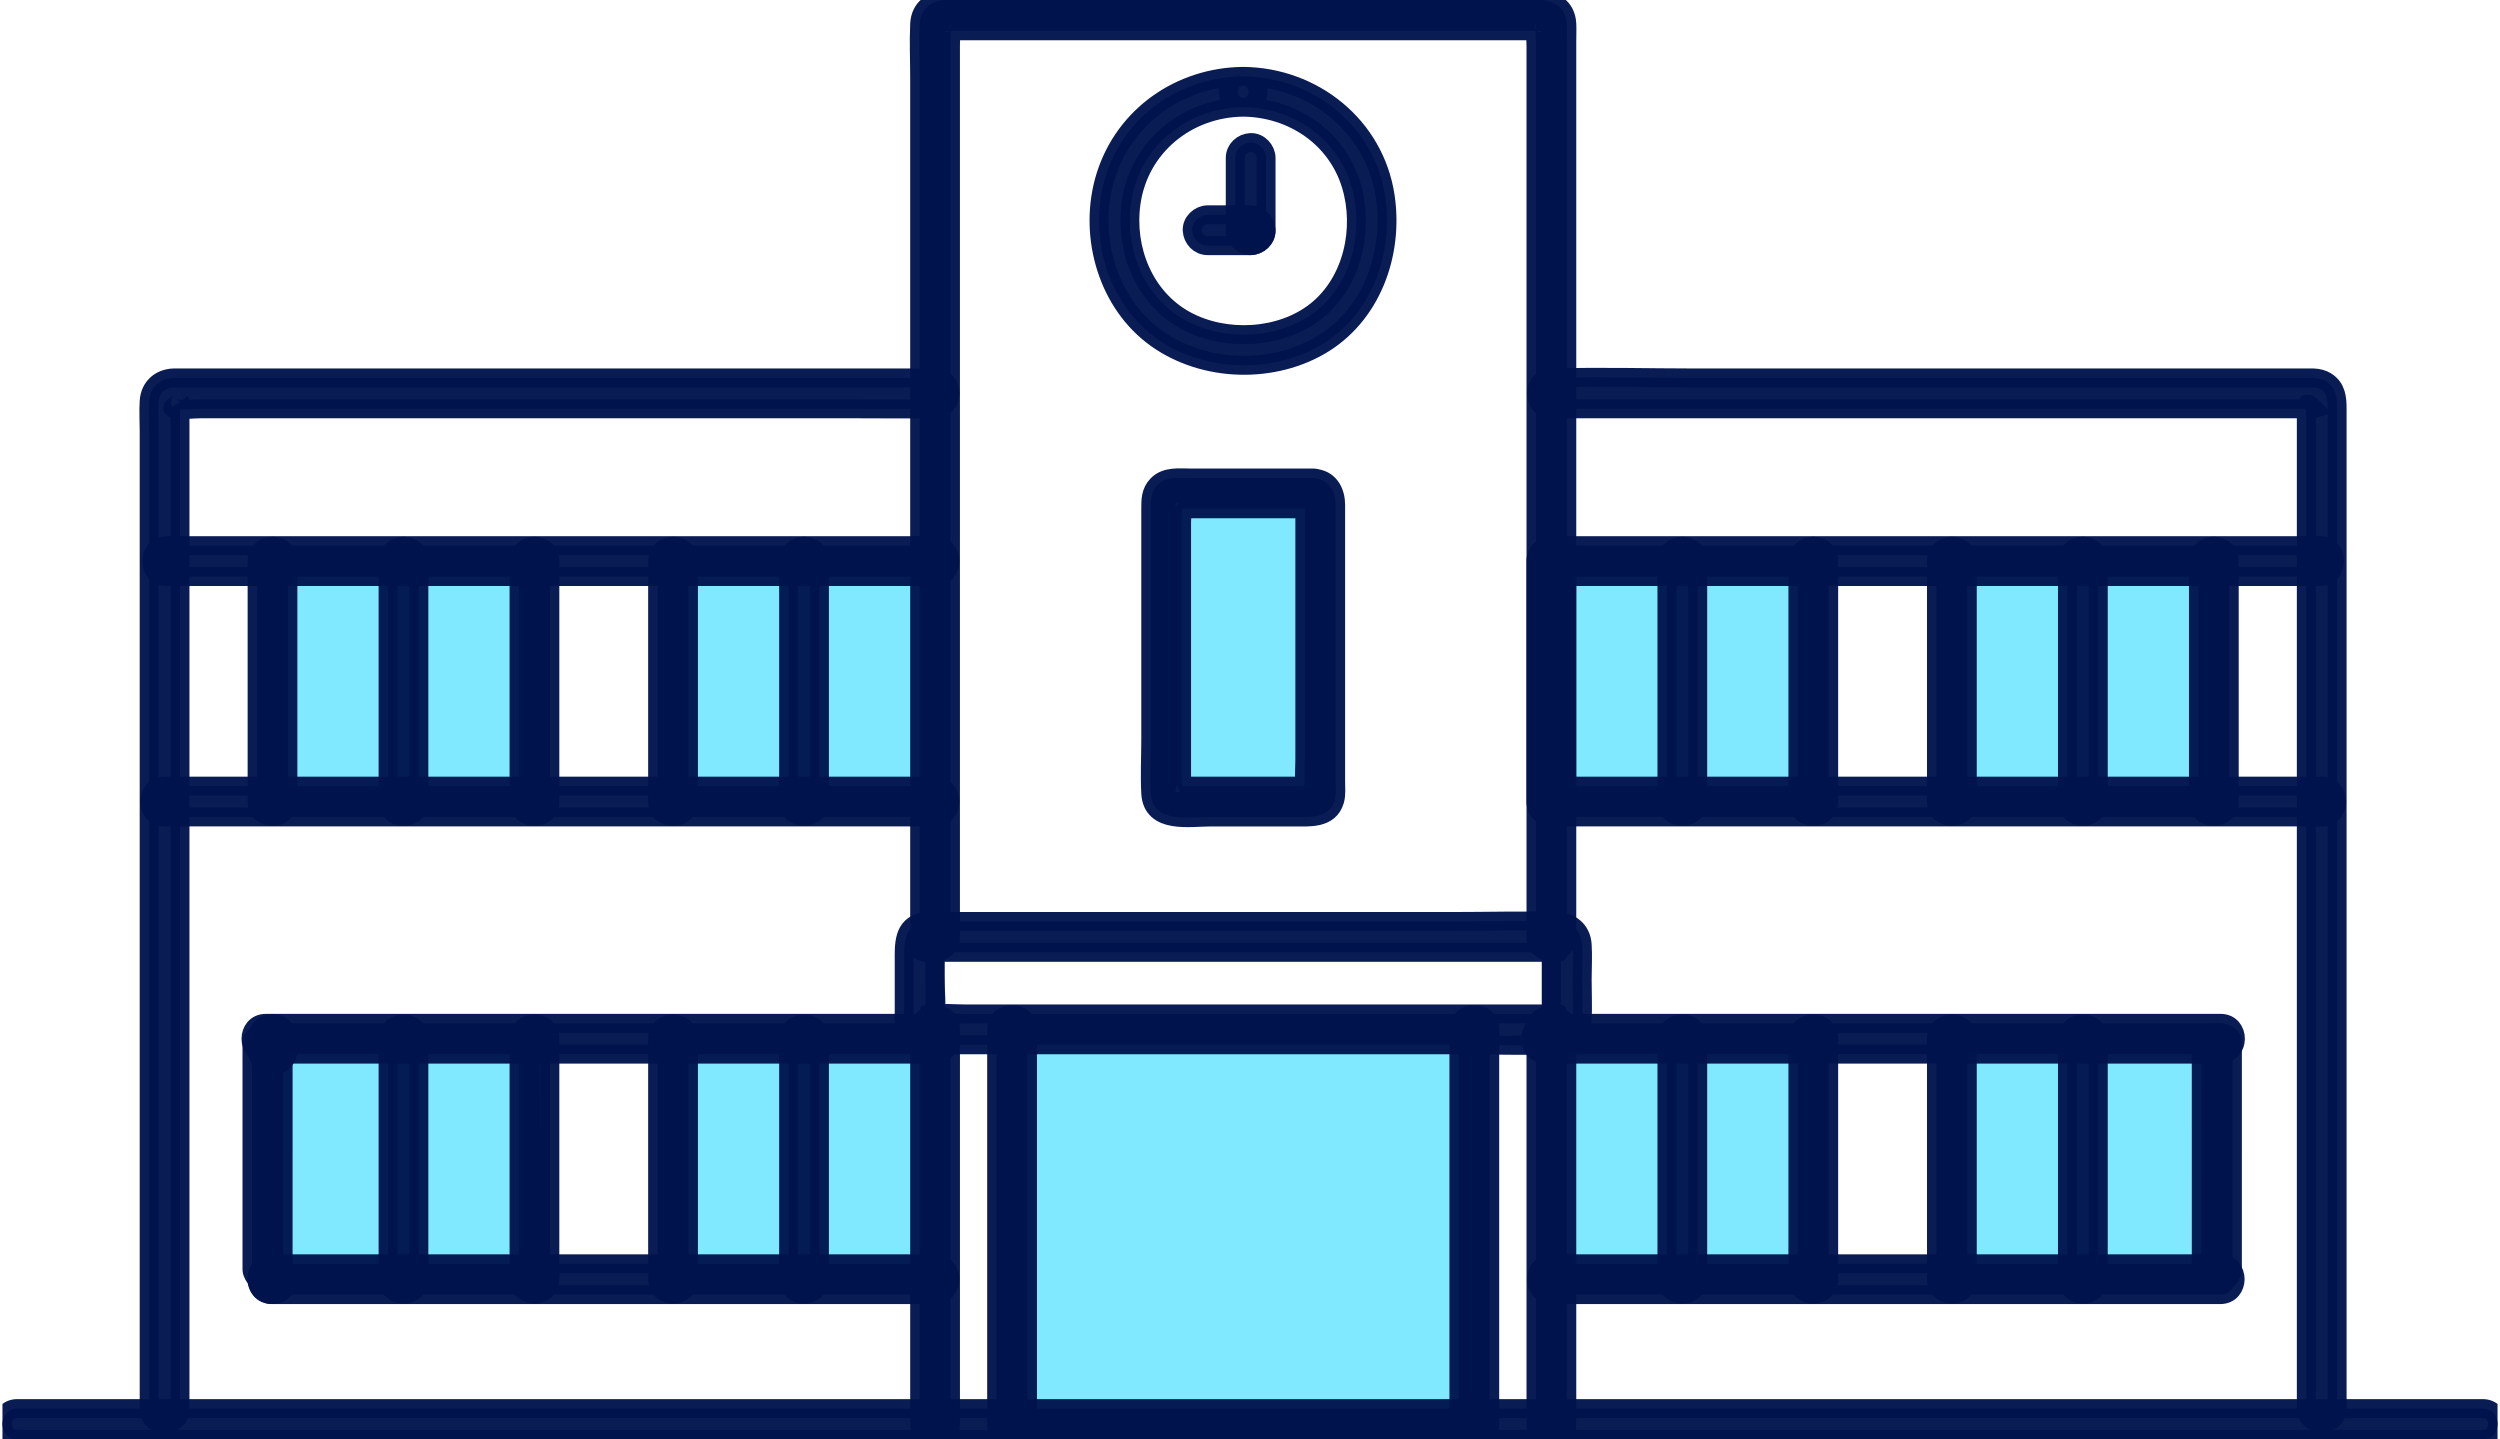 <svg width="132" height="76" viewBox="0 0 132 76" fill="none" xmlns="http://www.w3.org/2000/svg">
<g clip-path="url(#clip0_324_2627)">
<path d="M49.369 75.185V1.221C49.369 0.997 49.551 0.814 49.776 0.814H81.504C81.729 0.814 81.911 0.997 81.911 1.221V75.185" stroke="#00134D" stroke-opacity="0.96"/>
<path d="M77.844 56.068C77.844 55.496 77.844 54.923 77.844 54.35H53.437V75.186C58.359 75.186 67.926 75.186 77.844 75.186C77.844 68.816 77.844 62.441 77.844 56.068Z" fill="#81E9FF" stroke="#00134D" stroke-opacity="0.96"/>
<path d="M95.743 56.88C95.743 56.207 95.743 55.527 95.744 54.847C93.158 54.847 87.792 54.847 81.912 54.847V67.542C85.3 67.542 90.423 67.542 95.742 67.541C95.742 67.541 95.742 62.481 95.743 56.88Z" fill="#81E9FF" stroke="#00134D" stroke-opacity="0.96"/>
<path d="M35.535 56.88C35.535 56.207 35.535 55.527 35.535 54.847C38.121 54.847 43.487 54.847 49.367 54.847V67.542C45.979 67.542 40.855 67.542 35.537 67.541C35.537 67.541 35.537 62.481 35.535 56.88Z" fill="#81E9FF" stroke="#00134D" stroke-opacity="0.96"/>
<path d="M35.535 31.659C35.535 30.987 35.535 30.307 35.535 29.627C38.121 29.627 43.487 29.627 49.367 29.627V42.322C45.979 42.322 40.855 42.322 35.537 42.321C35.537 42.321 35.537 37.261 35.535 31.659Z" fill="#81E9FF" stroke="#00134D" stroke-opacity="0.96"/>
<path d="M95.743 31.659C95.743 30.987 95.743 30.307 95.744 29.627C93.158 29.627 87.792 29.627 81.912 29.627V42.322C85.3 42.322 90.423 42.322 95.742 42.321C95.742 42.321 95.742 37.261 95.743 31.659Z" fill="#81E9FF" stroke="#00134D" stroke-opacity="0.96"/>
<path d="M116.891 31.659C116.891 30.987 116.891 30.307 116.892 29.627C114.306 29.627 108.94 29.627 103.06 29.627V42.322C106.448 42.322 111.571 42.322 116.89 42.321C116.89 42.321 116.89 37.261 116.892 31.659H116.891Z" fill="#81E9FF" stroke="#00134D" stroke-opacity="0.96"/>
<path d="M14.387 31.659C14.387 30.987 14.387 30.307 14.386 29.627C16.973 29.627 22.338 29.627 28.219 29.627V42.322C24.83 42.322 19.707 42.322 14.388 42.321C14.388 42.321 14.389 37.261 14.387 31.659Z" fill="#81E9FF" stroke="#00134D" stroke-opacity="0.96"/>
<path d="M69.302 26.051H61.98C61.755 26.051 61.573 26.233 61.573 26.458V41.915C61.573 42.139 61.757 42.322 61.982 42.322C64.969 42.322 66.424 42.322 69.299 42.322C69.524 42.322 69.708 42.142 69.708 41.917C69.708 39.672 69.708 28.992 69.708 26.456C69.708 26.231 69.526 26.051 69.302 26.051Z" fill="#81E9FF" stroke="#00134D" stroke-opacity="0.96"/>
<path d="M28.125 67.542C28.125 67.142 27.967 55.249 27.967 54.847H14.135V67.542C17.523 67.542 22.806 67.543 28.125 67.542Z" fill="#81E9FF" stroke="#00134D" stroke-opacity="0.96"/>
<path d="M14.949 66.991V66.71C14.953 66.607 14.949 55.025 14.949 55.025C14.967 54.354 13.304 54.354 13.304 55.025C13.304 55.405 13.305 66.574 13.304 66.709V66.99C13.3 67.093 13.323 67.189 13.375 67.278C13.408 67.371 13.465 67.452 13.545 67.519C13.619 67.592 13.708 67.644 13.81 67.674C13.907 67.721 14.013 67.743 14.126 67.739L14.345 67.712C14.484 67.677 14.605 67.612 14.708 67.52L14.836 67.368C14.911 67.251 14.948 67.126 14.949 66.991Z" fill="#00134D" fill-opacity="0.96" stroke="#00134D" stroke-opacity="0.96"/>
<path d="M117.049 67.542C117.049 67.142 116.892 55.249 116.892 54.847H103.06V67.542C106.448 67.542 111.731 67.543 117.049 67.542Z" fill="#81E9FF" stroke="#00134D" stroke-opacity="0.96"/>
<path d="M89.64 67.541V54.848C89.64 53.801 88.013 53.799 88.013 54.848V67.541C88.013 68.588 89.64 68.589 89.64 67.541Z" fill="#00134D" fill-opacity="0.96" stroke="#00134D" stroke-opacity="0.96"/>
<path d="M96.555 67.541V54.848C96.555 53.801 94.928 53.799 94.928 54.848V67.541C94.928 68.588 96.555 68.589 96.555 67.541Z" fill="#00134D" fill-opacity="0.96" stroke="#00134D" stroke-opacity="0.96"/>
<path d="M110.788 67.541V54.848C110.788 53.801 109.161 53.799 109.161 54.848V67.541C109.161 68.588 110.788 68.589 110.788 67.541Z" fill="#00134D" fill-opacity="0.96" stroke="#00134D" stroke-opacity="0.96"/>
<path d="M103.873 67.541V54.848C103.873 53.801 102.246 53.799 102.246 54.848V67.541C102.246 68.588 103.873 68.589 103.873 67.541Z" fill="#00134D" fill-opacity="0.96" stroke="#00134D" stroke-opacity="0.96"/>
<path d="M117.871 66.991V66.71C117.875 66.607 117.871 55.025 117.871 55.025C117.89 54.354 116.226 54.354 116.226 55.025C116.226 55.405 116.227 66.574 116.227 66.709V66.99C116.222 67.093 116.246 67.189 116.297 67.278C116.33 67.371 116.387 67.452 116.467 67.519C116.542 67.592 116.63 67.644 116.732 67.674C116.83 67.721 116.935 67.743 117.049 67.739L117.267 67.712C117.407 67.677 117.527 67.612 117.63 67.52L117.759 67.368C117.833 67.251 117.871 67.126 117.871 66.991Z" fill="#00134D" fill-opacity="0.96" stroke="#00134D" stroke-opacity="0.96"/>
<path d="M89.64 42.321V29.628C89.64 28.581 88.013 28.579 88.013 29.628V42.321C88.013 43.368 89.64 43.369 89.64 42.321Z" fill="#00134D" fill-opacity="0.96" stroke="#00134D" stroke-opacity="0.96"/>
<path d="M82.725 42.321V29.628C82.725 28.581 81.098 28.579 81.098 29.628V42.321C81.098 43.368 82.725 43.369 82.725 42.321Z" fill="#00134D" fill-opacity="0.96" stroke="#00134D" stroke-opacity="0.96"/>
<path d="M96.555 42.321V29.628C96.555 28.581 94.928 28.579 94.928 29.628V42.321C94.928 43.368 96.555 43.369 96.555 42.321Z" fill="#00134D" fill-opacity="0.96" stroke="#00134D" stroke-opacity="0.96"/>
<path d="M110.788 42.321V29.628C110.788 28.581 109.161 28.579 109.161 29.628V42.321C109.161 43.368 110.788 43.369 110.788 42.321Z" fill="#00134D" fill-opacity="0.96" stroke="#00134D" stroke-opacity="0.96"/>
<path d="M103.873 42.321V29.628C103.873 28.581 102.246 28.579 102.246 29.628V42.321C102.246 43.368 103.873 43.369 103.873 42.321Z" fill="#00134D" fill-opacity="0.96" stroke="#00134D" stroke-opacity="0.96"/>
<path d="M117.704 42.321V29.628C117.704 28.581 116.077 28.579 116.077 29.628V42.321C116.077 43.368 117.704 43.369 117.704 42.321Z" fill="#00134D" fill-opacity="0.96" stroke="#00134D" stroke-opacity="0.96"/>
<path d="M50.184 49.468V2.387C50.184 2.049 50.233 1.669 50.184 1.333C50.127 0.937 50.468 1.901 49.785 1.627C49.859 1.657 50.004 1.627 50.082 1.627H81.224C81.293 1.627 81.437 1.656 81.504 1.627C80.807 1.926 81.159 0.912 81.1 1.356C81.053 1.709 81.1 2.101 81.1 2.457V49.468C81.1 50.515 82.727 50.517 82.727 49.468V2.129C82.727 1.839 82.743 1.544 82.727 1.254C82.681 0.384 82.02 0 81.245 0H50.001C49.226 0 48.599 0.423 48.558 1.268C48.512 2.21 48.558 3.167 48.558 4.11V49.468C48.558 50.515 50.184 50.517 50.184 49.468Z" fill="#00134D" fill-opacity="0.96" stroke="#00134D" stroke-opacity="0.96"/>
<path d="M82.727 75.184V54.349C82.727 53.302 81.1 53.301 81.1 54.349V75.184C81.1 76.231 82.727 76.233 82.727 75.184Z" fill="#00134D" fill-opacity="0.96" stroke="#00134D" stroke-opacity="0.96"/>
<path d="M50.185 75.184V54.349C50.185 53.302 48.558 53.301 48.558 54.349V75.184C48.558 76.231 50.185 76.233 50.185 75.184Z" fill="#00134D" fill-opacity="0.96" stroke="#00134D" stroke-opacity="0.96"/>
<path d="M49.371 19.956H9.556C9.42 19.956 9.283 19.95 9.148 19.956C8.437 19.989 7.922 20.458 7.876 21.179C7.841 21.705 7.876 22.245 7.876 22.771V74.393C7.876 75.44 9.503 75.441 9.503 74.393V21.78C9.503 21.676 9.567 21.291 9.503 21.204C9.624 21.369 8.84 21.508 9.223 21.584C9.65 21.668 10.182 21.584 10.616 21.584H44.819C46.269 21.584 47.721 21.604 49.171 21.584C49.238 21.583 49.304 21.584 49.371 21.584C50.418 21.584 50.419 19.956 49.371 19.956Z" fill="#00134D" fill-opacity="0.96" stroke="#00134D" stroke-opacity="0.96"/>
<path d="M123.4 74.348V21.587C123.4 21.024 123.353 20.48 122.83 20.148C122.629 20.02 122.403 19.971 122.168 19.956C122.108 19.953 122.048 19.957 121.988 19.956C121.656 19.952 121.325 19.956 120.993 19.956H89.508C87.017 19.956 84.512 19.879 82.022 19.956C81.985 19.958 81.949 19.956 81.913 19.956C80.866 19.956 80.864 21.584 81.913 21.584H121.34C121.579 21.584 121.868 21.628 122.104 21.584C122.123 21.58 122.149 21.59 122.167 21.584C122.171 21.582 122.176 21.585 122.179 21.584C121.877 21.285 121.742 21.252 121.773 21.485C121.711 21.637 121.773 21.927 121.773 22.093V74.348C121.773 75.395 123.4 75.397 123.4 74.348Z" fill="#00134D" fill-opacity="0.96" stroke="#00134D" stroke-opacity="0.96"/>
<path d="M54.251 75.185V54.35C54.251 53.303 52.623 53.301 52.623 54.35V75.185C52.623 76.232 54.251 76.234 54.251 75.185Z" fill="#00134D" fill-opacity="0.96" stroke="#00134D" stroke-opacity="0.96"/>
<path d="M78.657 75.185V54.35C78.657 53.303 77.03 53.301 77.03 54.35V75.185C77.03 76.232 78.657 76.234 78.657 75.185Z" fill="#00134D" fill-opacity="0.96" stroke="#00134D" stroke-opacity="0.96"/>
<path d="M66.848 12.156V8.341C66.848 7.915 66.474 7.508 66.034 7.527C65.595 7.547 65.221 7.885 65.221 8.341V12.156C65.221 12.582 65.595 12.989 66.034 12.97C66.474 12.95 66.848 12.612 66.848 12.156Z" fill="#00134D" fill-opacity="0.96" stroke="#00134D" stroke-opacity="0.96"/>
<path d="M63.762 12.97C64.519 12.97 65.277 12.97 66.034 12.97C66.46 12.97 66.867 12.595 66.848 12.156C66.828 11.717 66.49 11.342 66.034 11.342C65.277 11.342 64.519 11.342 63.762 11.342C63.337 11.342 62.929 11.717 62.948 12.156C62.968 12.595 63.306 12.97 63.762 12.97Z" fill="#00134D" fill-opacity="0.96" stroke="#00134D" stroke-opacity="0.96"/>
<path d="M81.911 43.135H122.589C123.636 43.135 123.638 41.508 122.589 41.508H81.911C80.864 41.508 80.863 43.135 81.911 43.135Z" fill="#00134D" fill-opacity="0.96" stroke="#00134D" stroke-opacity="0.96"/>
<path d="M81.911 30.44H122.479C123.526 30.44 123.528 28.813 122.479 28.813H81.911C80.864 28.813 80.863 30.44 81.911 30.44Z" fill="#00134D" fill-opacity="0.96" stroke="#00134D" stroke-opacity="0.96"/>
<path d="M117.229 66.728H81.913C80.866 66.728 80.864 68.355 81.913 68.355H117.229C118.276 68.355 118.278 66.728 117.229 66.728Z" fill="#00134D" fill-opacity="0.96" stroke="#00134D" stroke-opacity="0.96"/>
<path d="M81.607 55.659H117.244C118.291 55.659 118.293 54.032 117.244 54.032H81.607C80.56 54.032 80.558 55.659 81.607 55.659Z" fill="#00134D" fill-opacity="0.96" stroke="#00134D" stroke-opacity="0.96"/>
<path d="M43.266 67.541V54.848C43.266 53.801 41.639 53.799 41.639 54.848V67.541C41.639 68.588 43.266 68.589 43.266 67.541Z" fill="#00134D" fill-opacity="0.96" stroke="#00134D" stroke-opacity="0.96"/>
<path d="M36.35 67.541V54.848C36.35 53.801 34.723 53.799 34.723 54.848V67.541C34.723 68.588 36.35 68.589 36.35 67.541Z" fill="#00134D" fill-opacity="0.96" stroke="#00134D" stroke-opacity="0.96"/>
<path d="M22.117 67.541V54.848C22.117 53.801 20.49 53.799 20.49 54.848V67.541C20.49 68.588 22.117 68.589 22.117 67.541Z" fill="#00134D" fill-opacity="0.96" stroke="#00134D" stroke-opacity="0.96"/>
<path d="M29.032 67.541V54.848C29.032 53.801 27.405 53.799 27.405 54.848V67.541C27.405 68.588 29.032 68.589 29.032 67.541Z" fill="#00134D" fill-opacity="0.96" stroke="#00134D" stroke-opacity="0.96"/>
<path d="M43.266 42.321V29.628C43.266 28.581 41.639 28.579 41.639 29.628V42.321C41.639 43.368 43.266 43.369 43.266 42.321Z" fill="#00134D" fill-opacity="0.96" stroke="#00134D" stroke-opacity="0.96"/>
<path d="M36.35 42.321V29.628C36.35 28.581 34.723 28.579 34.723 29.628V42.321C34.723 43.368 36.35 43.369 36.35 42.321Z" fill="#00134D" fill-opacity="0.96" stroke="#00134D" stroke-opacity="0.96"/>
<path d="M22.117 42.321V29.628C22.117 28.581 20.49 28.579 20.49 29.628V42.321C20.49 43.368 22.117 43.369 22.117 42.321Z" fill="#00134D" fill-opacity="0.96" stroke="#00134D" stroke-opacity="0.96"/>
<path d="M29.032 42.321V29.628C29.032 28.581 27.405 28.579 27.405 29.628V42.321C27.405 43.368 29.032 43.369 29.032 42.321Z" fill="#00134D" fill-opacity="0.96" stroke="#00134D" stroke-opacity="0.96"/>
<path d="M15.202 42.321V29.628C15.202 28.581 13.575 28.579 13.575 29.628V42.321C13.575 43.368 15.202 43.369 15.202 42.321Z" fill="#00134D" fill-opacity="0.96" stroke="#00134D" stroke-opacity="0.96"/>
<path d="M15.202 55.456V54.85C15.206 54.738 15.182 54.633 15.132 54.536C15.099 54.435 15.043 54.348 14.963 54.274C14.89 54.195 14.802 54.139 14.701 54.106C14.604 54.055 14.5 54.031 14.388 54.036L14.171 54.065C14.033 54.103 13.914 54.173 13.812 54.274L13.685 54.438C13.611 54.565 13.574 54.702 13.574 54.849V55.455C13.57 55.567 13.593 55.671 13.644 55.769C13.677 55.869 13.733 55.957 13.812 56.031C13.886 56.11 13.973 56.166 14.074 56.199C14.171 56.25 14.275 56.273 14.388 56.269L14.604 56.24C14.742 56.201 14.862 56.132 14.963 56.031L15.091 55.866C15.164 55.739 15.201 55.603 15.202 55.456Z" fill="#00134D" fill-opacity="0.96" stroke="#00134D" stroke-opacity="0.96"/>
<path d="M15.202 67.541V67.517C15.206 67.405 15.182 67.3 15.132 67.203C15.099 67.102 15.043 67.015 14.963 66.941C14.89 66.862 14.802 66.806 14.701 66.773C14.604 66.722 14.5 66.698 14.388 66.703L14.171 66.732C14.033 66.77 13.914 66.84 13.812 66.941L13.685 67.105C13.611 67.232 13.574 67.369 13.574 67.516V67.54C13.57 67.652 13.593 67.757 13.644 67.854C13.677 67.955 13.733 68.042 13.812 68.116C13.886 68.195 13.973 68.251 14.074 68.284C14.171 68.335 14.275 68.359 14.388 68.354L14.604 68.325C14.742 68.287 14.862 68.217 14.963 68.116L15.091 67.951C15.164 67.825 15.201 67.688 15.202 67.541Z" fill="#00134D" fill-opacity="0.96" stroke="#00134D" stroke-opacity="0.96"/>
<path d="M49.367 41.508H8.69C7.643 41.508 7.641 43.135 8.69 43.135H49.367C50.414 43.135 50.416 41.508 49.367 41.508Z" fill="#00134D" fill-opacity="0.96" stroke="#00134D" stroke-opacity="0.96"/>
<path d="M49.367 28.813H8.8C7.753 28.813 7.751 30.44 8.8 30.44H49.367C50.414 30.44 50.416 28.813 49.367 28.813Z" fill="#00134D" fill-opacity="0.96" stroke="#00134D" stroke-opacity="0.96"/>
<path d="M14.356 68.355H49.367C50.414 68.355 50.416 66.728 49.367 66.728H14.356C13.309 66.728 13.307 68.355 14.356 68.355Z" fill="#00134D" fill-opacity="0.96" stroke="#00134D" stroke-opacity="0.96"/>
<path d="M14.038 55.659H49.371C50.418 55.659 50.42 54.032 49.371 54.032H14.038C12.991 54.032 12.99 55.659 14.038 55.659Z" fill="#00134D" fill-opacity="0.96" stroke="#00134D" stroke-opacity="0.96"/>
<path d="M0.916 76H131.084C132.131 76 132.133 74.373 131.084 74.373H0.916C-0.131 74.373 -0.133 76 0.916 76Z" fill="#00134D" fill-opacity="0.96" stroke="#00134D" stroke-opacity="0.96"/>
<path d="M65.638 4.032C62.333 4.064 59.392 6.09 58.387 9.276C57.457 12.226 58.361 15.762 60.828 17.689C63.275 19.6 66.961 19.803 69.651 18.271C72.407 16.703 73.596 13.408 73.138 10.362C72.577 6.645 69.336 4.067 65.638 4.032C64.591 4.022 64.59 5.649 65.638 5.659C68.228 5.684 70.569 7.24 71.338 9.762C72.039 12.06 71.436 14.874 69.511 16.413C67.632 17.915 64.672 18.058 62.587 16.913C60.402 15.712 59.382 13.155 59.718 10.734C60.131 7.749 62.673 5.688 65.638 5.659C66.684 5.649 66.687 4.022 65.638 4.032Z" fill="#00134D" fill-opacity="0.96"/>
<path d="M65.638 4.032C62.333 4.064 59.392 6.09 58.387 9.276C57.457 12.226 58.361 15.762 60.828 17.689C63.275 19.6 66.961 19.803 69.651 18.271C72.407 16.703 73.596 13.408 73.138 10.362C72.577 6.645 69.336 4.067 65.638 4.032ZM65.638 4.032C64.591 4.022 64.59 5.649 65.638 5.659M65.638 4.032C66.687 4.022 66.684 5.649 65.638 5.659M65.638 5.659C68.228 5.684 70.569 7.24 71.338 9.762C72.039 12.06 71.436 14.874 69.511 16.413C67.632 17.915 64.672 18.058 62.587 16.913C60.402 15.712 59.382 13.155 59.718 10.734C60.131 7.749 62.673 5.688 65.638 5.659Z" stroke="#00134D" stroke-opacity="0.96"/>
<path d="M69.302 25.238H65.336C64.502 25.238 63.668 25.238 62.835 25.238C62.249 25.238 61.574 25.144 61.12 25.598C60.749 25.97 60.76 26.424 60.76 26.898V39.027C60.76 39.974 60.708 40.938 60.76 41.884C60.847 43.508 62.81 43.136 63.941 43.136C65.396 43.136 66.85 43.136 68.304 43.136C69.113 43.136 70.188 43.25 70.472 42.262C70.561 41.951 70.522 41.587 70.522 41.267C70.522 40.447 70.522 39.627 70.522 38.808C70.522 34.76 70.522 30.712 70.522 26.664C70.522 26.013 70.228 25.38 69.518 25.267C69.085 25.198 68.643 25.378 68.518 25.835C68.411 26.222 68.649 26.766 69.086 26.836C68.93 26.811 68.971 26.346 68.895 26.609C68.88 26.665 68.895 26.753 68.895 26.809C68.895 26.952 68.895 27.095 68.895 27.238C68.895 27.591 68.895 27.943 68.895 28.296C68.895 29.221 68.895 30.148 68.895 31.074C68.895 33.175 68.895 35.277 68.895 37.379C68.895 38.289 68.895 39.2 68.895 40.11C68.895 40.242 68.837 41.861 68.895 41.873L69.003 41.691C69.162 41.543 69.166 41.482 69.018 41.509C68.97 41.481 68.801 41.509 68.744 41.509C68.569 41.509 68.394 41.509 68.219 41.509C67.844 41.509 67.469 41.509 67.094 41.509C66.452 41.509 65.811 41.509 65.17 41.509C64.482 41.509 63.792 41.509 63.104 41.509C62.923 41.509 62.742 41.509 62.562 41.509C62.586 41.509 62.184 41.499 62.181 41.509C62.178 41.514 62.391 41.912 62.388 41.913C62.392 41.911 62.386 41.864 62.388 41.859C62.478 41.641 62.388 41.192 62.388 40.96V27.547C62.388 27.257 62.469 26.834 62.388 26.554C62.299 26.243 62.123 26.961 62.005 26.865C62.067 26.915 62.364 26.865 62.442 26.865H64.491C65.998 26.865 67.504 26.865 69.011 26.865H69.304C70.351 26.865 70.353 25.238 69.304 25.238L69.302 25.238Z" fill="#00134D" fill-opacity="0.96" stroke="#00134D" stroke-opacity="0.96"/>
<path d="M48.962 50.282H81.835C81.921 50.282 82.216 50.333 82.288 50.282C82.293 50.279 82.313 50.287 82.316 50.282C82.206 50.417 82.002 49.643 81.911 49.989C81.843 50.248 81.911 50.62 81.911 50.886V53.418C81.911 53.537 81.893 53.673 81.911 53.791C81.915 53.816 81.898 53.87 81.911 53.892C82.033 54.097 82.223 53.417 82.318 53.537C82.309 53.526 82.251 53.541 82.239 53.537C82.088 53.484 81.82 53.537 81.662 53.537H51.051C50.426 53.537 49.763 53.473 49.14 53.537C49.11 53.539 49.01 53.518 48.986 53.537C48.982 53.539 48.966 53.533 48.963 53.537C49.043 53.435 49.261 54.051 49.369 53.914C49.386 53.893 49.365 53.816 49.369 53.79C49.477 53.081 49.369 52.272 49.369 51.555V50.401C49.369 50.279 49.379 50.151 49.369 50.029C49.339 49.665 49.499 50.202 49.179 50.253C49.613 50.183 49.854 49.643 49.747 49.252C49.62 48.791 49.182 48.614 48.746 48.684C47.672 48.858 47.742 49.936 47.742 50.754V53.383C47.742 53.568 47.73 53.758 47.742 53.943C47.789 54.637 48.275 55.119 48.966 55.164C49.091 55.172 49.219 55.164 49.343 55.164H76.953C78.713 55.164 80.491 55.237 82.25 55.164C82.995 55.132 83.502 54.644 83.539 53.892C83.574 53.167 83.539 52.432 83.539 51.707C83.539 51.101 83.579 50.48 83.539 49.876C83.487 49.113 82.929 48.677 82.202 48.655C80.352 48.6 78.492 48.655 76.641 48.655H48.963C47.916 48.655 47.914 50.282 48.963 50.282H48.962Z" fill="#00134D" fill-opacity="0.96" stroke="#00134D" stroke-opacity="0.96"/>
</g>
<defs>
<clipPath id="clip0_324_2627">
<rect width="131.74" height="76" fill="white" transform="translate(0.13)"/>
</clipPath>
</defs>
</svg>
